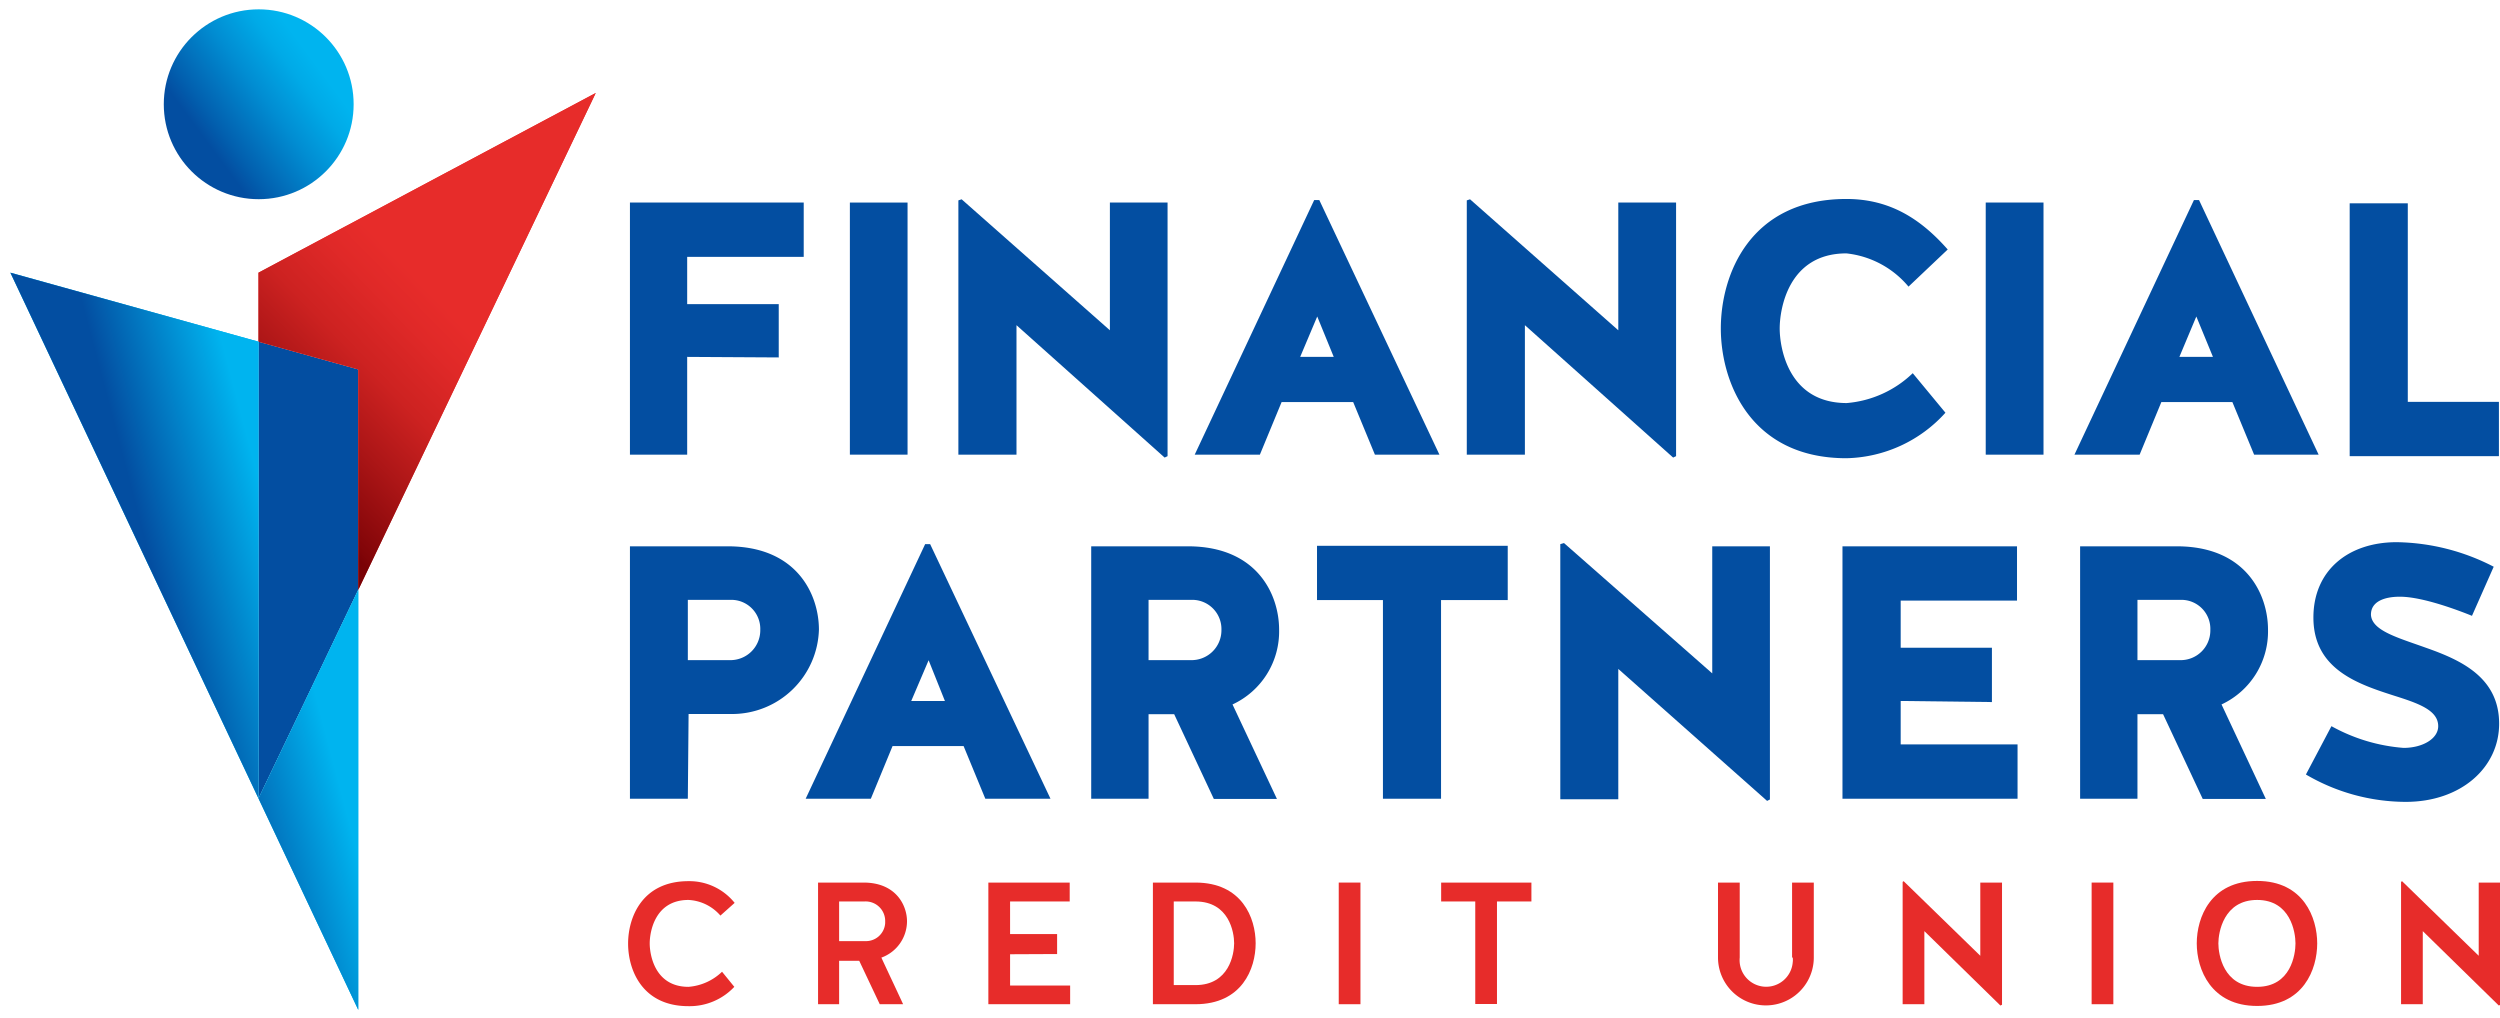 <svg id="Layer_1" data-name="Layer 1" xmlns="http://www.w3.org/2000/svg" xmlns:xlink="http://www.w3.org/1999/xlink" viewBox="0 0 230.18 93.7"><defs><style>.cls-1{fill:none;}.cls-2{fill:#034ea1;}.cls-3{fill:#e72c2a;}.cls-4{fill:url(#linear-gradient);}.cls-5{clip-path:url(#clip-path);}.cls-6{fill:url(#linear-gradient-2);}.cls-7{fill:url(#linear-gradient-3);}.cls-8{fill:url(#linear-gradient-4);}.cls-9{clip-path:url(#clip-path-2);}.cls-10{fill:url(#linear-gradient-5);}</style><linearGradient id="linear-gradient" x1="33.28" y1="65.11" x2="-15.72" y2="17.11" gradientTransform="matrix(1, 0, 0, -1, 0, 100.02)" gradientUnits="userSpaceOnUse"><stop offset="0.01" stop-color="#e72c2a"/><stop offset="0.06" stop-color="#e02928"/><stop offset="0.14" stop-color="#cd2221"/><stop offset="0.22" stop-color="#ad1617"/><stop offset="0.32" stop-color="#810508"/><stop offset="0.33" stop-color="#7a0206"/></linearGradient><clipPath id="clip-path"><polygon class="cls-1" points="32.99 54.31 54.85 8.56 23.8 25.11 23.8 31.46 32.99 34.01 32.99 54.31"/></clipPath><linearGradient id="linear-gradient-2" x1="24.27" y1="74.31" x2="-24.73" y2="26.31" gradientTransform="matrix(0.36, 0.93, 0.93, -0.36, -34.97, 37.63)" xlink:href="#linear-gradient"/><linearGradient id="linear-gradient-3" x1="166.14" y1="-43.65" x2="183.62" y2="-43.65" gradientTransform="matrix(-0.8, 0.59, 0.59, 0.8, 190.47, -59.07)" gradientUnits="userSpaceOnUse"><stop offset="0.19" stop-color="#00b4ef"/><stop offset="0.31" stop-color="#00aae7"/><stop offset="0.52" stop-color="#018dd2"/><stop offset="0.8" stop-color="#0260af"/><stop offset="0.9" stop-color="#034ea1"/></linearGradient><linearGradient id="linear-gradient-4" x1="12.27" y1="39.72" x2="3.6" y2="37.39" gradientTransform="matrix(1, 0, 0, -1, 0, 100.02)" gradientUnits="userSpaceOnUse"><stop offset="0.11" stop-color="#00b4ef"/><stop offset="1" stop-color="#034ea1"/></linearGradient><clipPath id="clip-path-2"><polygon class="cls-1" points="32.99 92.98 32.99 54.31 23.8 73.52 23.8 31.46 0.96 25.11 32.99 92.98"/></clipPath><linearGradient id="linear-gradient-5" x1="10.25" y1="46.86" x2="-2.29" y2="43.48" gradientTransform="matrix(0.96, 0.28, 0.28, -0.96, 5.87, 101.45)" xlink:href="#linear-gradient-4"/></defs><g id="Layer_2" data-name="Layer 2"><g id="Layer_1-2" data-name="Layer 1-2"><path class="cls-2" d="M63.27,32.86v9H58V18.65H74v5H63.27V28H71.7v4.91Z"/><path class="cls-2" d="M83.56,41.86H78.25V18.65h5.31Z"/><path class="cls-2" d="M88.54,18.35l13.65,12.06V18.65h5.31V42l-.27.13L93.59,29.94V41.86H88.24V18.45Z"/><path class="cls-2" d="M132.53,41.86h-5.94l-2-4.84H118l-2,4.84H110l11-23.44h.47Zm-12.82-9h3.09l-1.52-3.72Z"/><path class="cls-2" d="M135.35,18.35,149,30.41V18.65h5.32V42l-.27.13L140.4,29.94V41.86h-5.35V18.45Z"/><path class="cls-2" d="M175.72,26.39A8.64,8.64,0,0,0,170,23.33c-5.38,0-6.14,5.18-6.14,6.91s.76,6.87,6.17,6.87a9.93,9.93,0,0,0,6.08-2.75L179.12,38A12.63,12.63,0,0,1,170,42.19c-8.83,0-11.56-7-11.56-11.95S161.12,18.32,170,18.32c4,0,6.84,1.83,9.33,4.65Z"/><path class="cls-2" d="M188.15,41.86h-5.32V18.65h5.32Z"/><path class="cls-2" d="M213.48,41.86h-5.94l-2-4.84H199l-2,4.84h-6l11-23.44h.47Zm-12.82-9h3.09l-1.53-3.72Z"/><path class="cls-2" d="M221.69,37h8.39v5H216.34V18.72h5.35Z"/><path class="cls-2" d="M63.33,73.54H58V50.3h9c6.44,0,8.4,4.51,8.4,7.67a8,8,0,0,1-8,7.77h-4ZM70,58a2.67,2.67,0,0,0-2.58-2.77H63.33v5.55h3.89A2.75,2.75,0,0,0,70,58.08Z"/><path class="cls-2" d="M96.72,73.54h-6l-2-4.85H82.18l-2,4.85h-6l11-23.44h.46Zm-12.82-9H87l-1.5-3.75Z"/><path class="cls-2" d="M105.75,73.54h-5.28V50.3h8.9c6.44,0,8.4,4.51,8.4,7.67a7.4,7.4,0,0,1-4.29,6.89l4.09,8.7h-5.81l-3.65-7.8h-2.36ZM112.46,58a2.69,2.69,0,0,0-2.6-2.77h-4.11v5.55h3.92a2.75,2.75,0,0,0,2.79-2.71Z"/><path class="cls-2" d="M127.33,55.25h-6.07v-5h17.56v5h-6.14V73.54h-5.35Z"/><path class="cls-2" d="M144,50l13.65,12V50.3h5.31V73.61l-.26.13L149,61.59v12h-5.34V50.1Z"/><path class="cls-2" d="M175,64.54v4h10.76v5H169.64V50.3h16.07v5H175v4.34h8.4v5Z"/><path class="cls-2" d="M196.8,73.54h-5.28V50.3h8.9c6.44,0,8.4,4.51,8.4,7.67a7.41,7.41,0,0,1-4.28,6.89l4.08,8.7h-5.81l-3.65-7.8H196.8ZM203.51,58a2.67,2.67,0,0,0-2.58-2.77H196.8v5.55h3.92a2.73,2.73,0,0,0,2.79-2.69Z"/><path class="cls-2" d="M223.33,59.63c3.22,1.13,6.77,2.72,6.77,7,0,4.05-3.52,7.2-8.6,7.2a18.24,18.24,0,0,1-9.19-2.52l2.35-4.45a16.22,16.22,0,0,0,6.64,2c1.73,0,3.19-.83,3.19-2,0-1.46-1.79-2.09-4-2.79C217.15,63,213,61.65,213,56.86c0-4.35,3.22-6.94,7.67-6.94a20,20,0,0,1,8.93,2.26l-2,4.52c-1.16-.47-4.52-1.76-6.64-1.76-1.4,0-2.69.43-2.66,1.69C218.41,58.07,220.74,58.7,223.33,59.63Z"/><path class="cls-3" d="M66.33,84.3a4.16,4.16,0,0,0-2.94-1.44c-3.13,0-3.57,3-3.57,4s.44,4,3.57,4a5,5,0,0,0,3.09-1.39l1.13,1.39a5.64,5.64,0,0,1-4.22,1.78c-4.28,0-5.56-3.36-5.56-5.76s1.28-5.75,5.56-5.75a5.35,5.35,0,0,1,4.25,2Z"/><path class="cls-3" d="M77.26,92.46H75.32V81.26h4.19c3,0,4,2.11,4,3.57a3.57,3.57,0,0,1-2.36,3.34c.63,1.37,1.41,3,2,4.29H81l-1.89-4H77.26Zm4.24-7.6A1.8,1.8,0,0,0,79.59,83H77.26v3.65h2.4A1.77,1.77,0,0,0,81.5,85Z"/><path class="cls-3" d="M93,87.86v2.88h5.53v1.72H91V81.26h7.49V83H93v3h4.33v1.84Z"/><path class="cls-3" d="M106.15,92.46V81.26h3.92c4.28,0,5.54,3.25,5.54,5.59s-1.26,5.61-5.54,5.61Zm3.92-1.76c3.11,0,3.56-2.86,3.56-3.85S113.18,83,110.07,83h-2v7.7Z"/><path class="cls-3" d="M125.26,92.46h-2V81.26h2Z"/><path class="cls-3" d="M135.83,83h-3.14V81.26H141V83h-3.17v9.44h-2Z"/><path class="cls-3" d="M165,88.16v-6.9h2v6.9a4.41,4.41,0,1,1-8.82,0v-6.9h2v6.9a2.45,2.45,0,1,0,4.88.44,1.62,1.62,0,0,0,0-.44Z"/><path class="cls-3" d="M175.27,81.13,182.33,88V81.26h2V92.51l-.15.07-7-6.85v6.73h-2V81.2Z"/><path class="cls-3" d="M194.58,92.46h-2V81.26h2Z"/><path class="cls-3" d="M213.35,86.86c0,2.4-1.28,5.76-5.53,5.76s-5.56-3.37-5.56-5.76,1.28-5.75,5.56-5.75S213.35,84.51,213.35,86.86Zm-2,0c0-1-.44-4-3.53-4s-3.57,3-3.57,4,.45,4,3.57,4S211.35,87.86,211.35,86.86Z"/><path class="cls-3" d="M221.16,81.13,228.22,88V81.26h2V92.51l-.15.07-7-6.85v6.73h-2V81.2Z"/><polygon class="cls-2" points="32.98 54.31 32.98 34.01 23.8 31.46 23.8 73.52 32.98 54.31"/><polygon class="cls-4" points="32.98 54.31 54.85 8.56 23.8 25.1 23.8 31.46 32.98 34.01 32.98 54.31"/><g class="cls-5"><rect class="cls-6" x="12.38" y="8.64" width="53.92" height="45.6" transform="translate(-4.28 56.59) rotate(-68.6)"/></g><circle class="cls-7" cx="23.82" cy="9.6" r="8.74"/><polygon class="cls-8" points="32.98 92.98 32.98 54.31 23.8 73.52 23.8 31.46 0.95 25.1 32.98 92.98"/><g class="cls-9"><rect class="cls-10" x="-7.77" y="22" width="49.5" height="74.08" transform="translate(-15.62 6.97) rotate(-16)"/></g></g></g></svg>